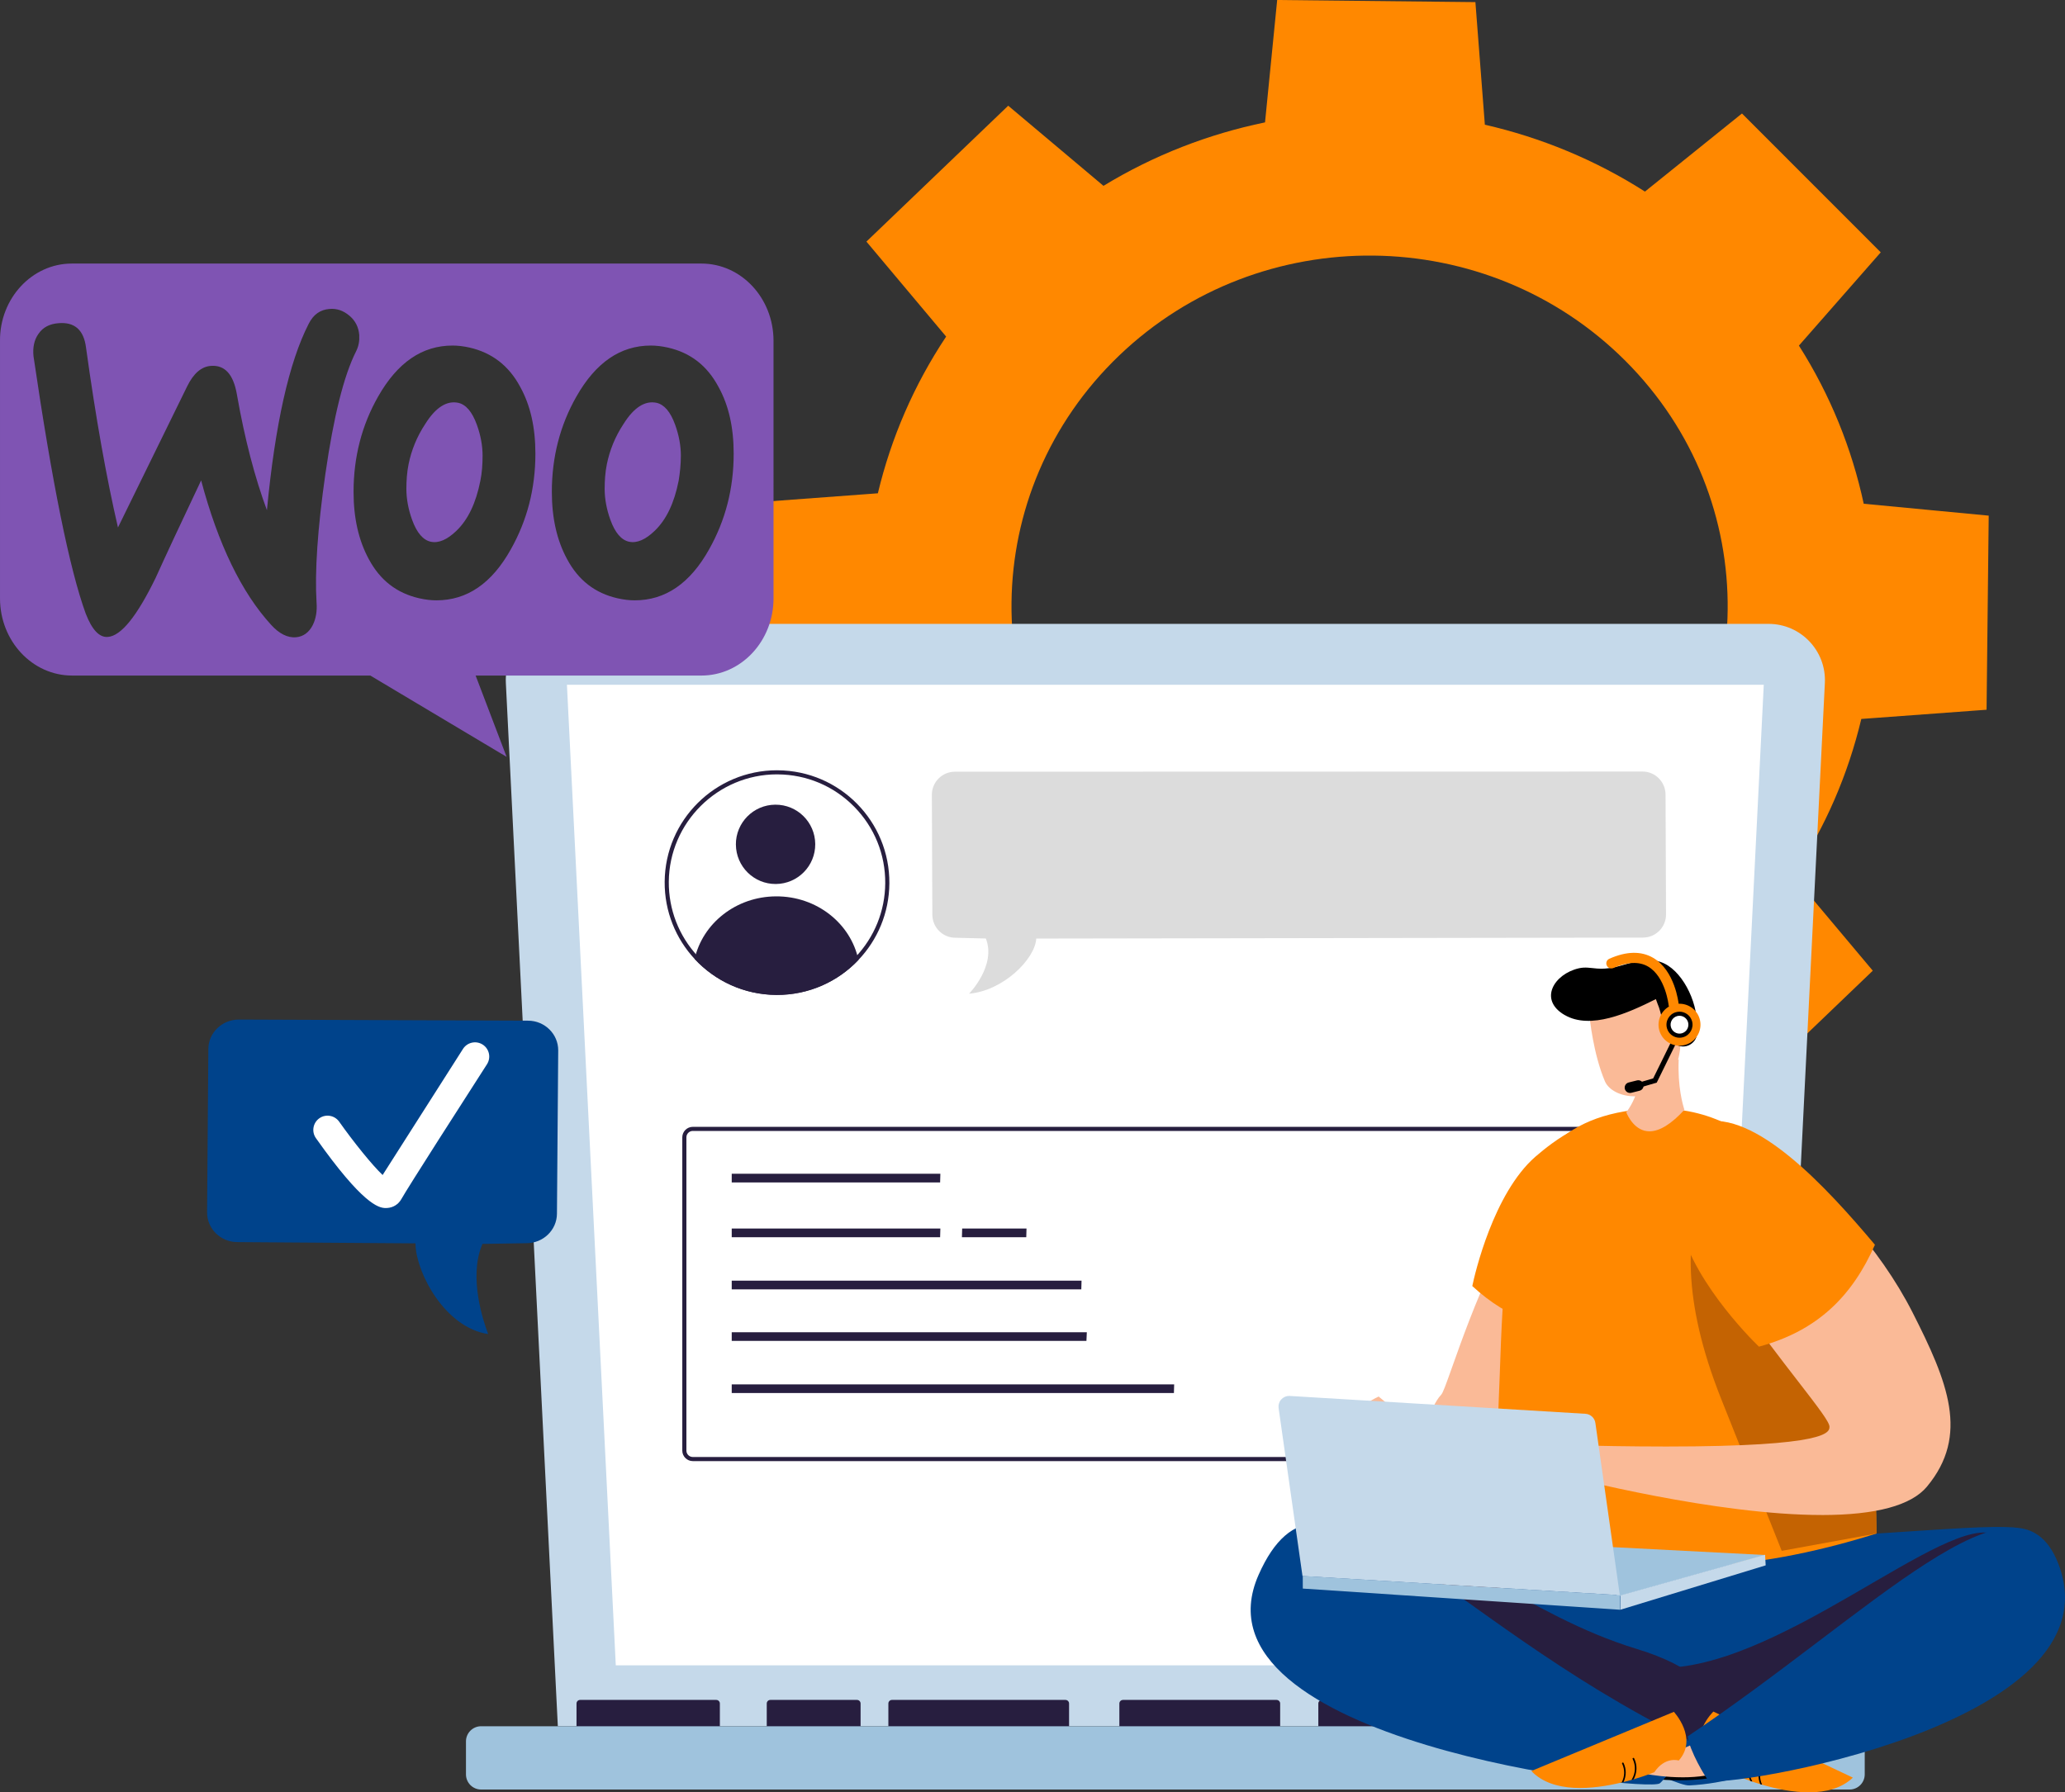 <svg xmlns:inkscape="http://www.inkscape.org/namespaces/inkscape" xmlns:sodipodi="http://sodipodi.sourceforge.net/DTD/sodipodi-0.dtd" xmlns="http://www.w3.org/2000/svg" xmlns:svg="http://www.w3.org/2000/svg" id="Layer_1" data-name="Layer 1" viewBox="0 0 934.916 811.66" sodipodi:docname="wooocommerce-maintenance-services-singapore.svg" width="934.916" height="811.66" inkscape:version="1.1 (c4e8f9e, 2021-05-24)"><rect x="0" y="0" width="934.916" height="811.66" fill="#333333" stroke="none"/><defs id="defs1027"><style id="style1025">      .cls-1 {        fill: #271e3f;      }      .cls-2 {        fill: #fff;      }      .cls-3 {        fill: #00438b;      }      .cls-4 {        fill: #f80;      }      .cls-5 {        fill: #faba97;      }      .cls-6 {        fill: #c5d9ea;      }      .cls-7 {        fill: #9fc3dd;      }      .cls-8 {        fill: #9bcef5;      }      .cls-9 {        fill: #c46302;      }      .cls-10 {        fill: #dcdcdc;      }    </style></defs><g id="g1091" transform="translate(-60.226,24.218)"><path class="cls-4" d="m 843.923,476.895 64.197,-61.533 -36.111,-43.016 c 14.715,-22.049 24.965,-46.042 30.915,-70.986 l 56.709,-4.174 0.971,-87.895 -56.589,-5.388 C 898.616,178.849 888.888,154.658 874.674,132.288 L 911.725,90.047 848.895,27.176 804.967,62.537 C 782.503,48.201 757.941,38.083 732.484,32.257 l -4.278,-55.517 -89.744,-0.958 -5.502,55.422 c -25.585,5.278 -50.288,14.811 -73.141,28.738 l -43.129,-36.29 -64.197,61.533 36.096,43.016 c -14.633,21.99 -24.965,46.042 -30.915,70.971 l -56.701,4.204 -0.971,87.873 56.589,5.395 c 5.398,25.046 15.193,49.317 29.34,71.615 L 448.88,410.5 l 62.845,62.871 43.928,-35.361 c 22.516,14.409 47.018,24.447 72.461,30.266 l 4.285,55.531 89.752,0.943 5.51,-55.414 c 25.577,-5.286 50.363,-14.877 73.126,-28.738 l 43.144,36.29 z M 564.425,361.322 c -62.636,-62.667 -61.502,-163.187 2.479,-224.523 63.995,-61.314 166.647,-60.225 229.261,2.442 62.629,62.674 61.532,163.187 -2.464,224.501 -64.003,61.329 -166.655,60.247 -229.276,-2.42 z" id="path1029" style="stroke-width:0.739"></path><g id="g1051"><path class="cls-6" d="M 860.93,258.3 H 314.74 c -14.59,0 -26.22,12.22 -25.49,26.79 l 23.53,472.41 h 550.11 l 23.53,-472.41 c 0.73,-14.58 -10.9,-26.79 -25.49,-26.79 z" id="path1031"></path><polygon class="cls-2" points="858.76,285.88 836.65,729.93 339.02,729.93 316.9,285.88 " id="polygon1033"></polygon><path class="cls-1" d="m 322.86,745.59 h 61.66 c 0.89,0 1.62,0.73 1.62,1.62 v 13.41 c 0,0.89 -0.73,1.62 -1.62,1.62 h -61.66 c -0.89,0 -1.62,-0.73 -1.62,-1.62 v -13.41 c 0,-0.89 0.73,-1.62 1.62,-1.62 z" id="path1035"></path><path class="cls-1" d="m 408.99,745.59 h 39.24 c 0.89,0 1.62,0.73 1.62,1.62 v 13.41 c 0,0.89 -0.73,1.62 -1.62,1.62 h -39.24 c -0.89,0 -1.62,-0.73 -1.62,-1.62 v -13.41 c 0,-0.89 0.73,-1.62 1.62,-1.62 z" id="path1037"></path><path class="cls-1" d="m 464.05,745.59 h 78.57 c 0.89,0 1.62,0.73 1.62,1.62 v 13.41 c 0,0.89 -0.73,1.62 -1.62,1.62 h -78.57 c -0.89,0 -1.62,-0.73 -1.62,-1.62 v -13.41 c 0,-0.89 0.73,-1.62 1.62,-1.62 z" id="path1039"></path><path class="cls-1" d="m 568.63,745.59 h 69.56 c 0.89,0 1.62,0.73 1.62,1.62 v 13.42 c 0,0.89 -0.73,1.62 -1.62,1.62 h -69.56 c -0.89,0 -1.62,-0.73 -1.62,-1.62 v -13.41 c 0,-0.89 0.73,-1.62 1.62,-1.62 z" id="path1041"></path><path class="cls-1" d="m 658.71,745.59 h 39.24 c 0.89,0 1.62,0.73 1.62,1.62 v 13.41 c 0,0.89 -0.73,1.62 -1.62,1.62 h -39.24 c -0.89,0 -1.62,-0.73 -1.62,-1.62 v -13.41 c 0,-0.89 0.73,-1.62 1.62,-1.62 z" id="path1043"></path><path d="m 813.57,745.59 h 39.24 c 0.89,0 1.62,0.73 1.62,1.62 v 13.41 c 0,0.89 -0.73,1.62 -1.62,1.62 h -39.24 c -0.89,0 -1.62,-0.73 -1.62,-1.62 v -13.41 c 0,-0.89 0.73,-1.62 1.62,-1.62 z" id="path1045"></path><path d="m 713.77,745.59 h 78.57 c 0.89,0 1.62,0.73 1.62,1.62 v 13.41 c 0,0.89 -0.73,1.62 -1.62,1.62 h -78.57 c -0.89,0 -1.62,-0.73 -1.62,-1.62 v -13.41 c 0,-0.89 0.73,-1.62 1.62,-1.62 z" id="path1047"></path><path class="cls-7" d="M 897.61,786.17 H 278.05 c -3.79,0 -6.86,-3.07 -6.86,-6.86 v -14.94 c 0,-3.79 3.07,-6.86 6.86,-6.86 h 619.56 c 3.79,0 6.86,3.07 6.86,6.86 v 14.94 c 0,3.79 -3.08,6.86 -6.86,6.86 z" id="path1049"></path></g><g id="g1067"><g id="g1063"><g id="g1057"><path class="cls-2" d="m 411.67,425.4 c -13.91,-0.1 -26.79,-5.78 -36.27,-15.99 -8.68,-9.37 -13.41,-21.55 -13.31,-34.3 0.19,-27.34 22.59,-49.58 49.93,-49.58 13.7,0.09 26.2,5.37 35.57,14.87 9.36,9.49 14.47,22.07 14.37,35.42 -0.09,12.74 -4.97,24.83 -13.75,34.04 -9.51,10.03 -22.35,15.55 -36.18,15.55 h -0.36 z" id="path1053"></path><path class="cls-1" d="m 412.01,326.46 h 0.35 c 13.09,0.09 25.36,5.27 34.55,14.59 9.19,9.32 14.2,21.66 14.1,34.75 -0.09,12.5 -4.88,24.36 -13.49,33.41 -9.32,9.84 -21.93,15.25 -35.5,15.25 h -0.35 c -13.65,-0.1 -26.29,-5.67 -35.59,-15.69 -8.51,-9.19 -13.15,-21.15 -13.06,-33.66 0.19,-26.83 22.17,-48.66 49,-48.66 v 0 z m 0,-1.86 c -27.91,0 -50.66,22.53 -50.86,50.51 -0.09,13.46 5.06,25.76 13.56,34.94 9.21,9.92 22.33,16.18 36.95,16.28 h 0.36 c 14.52,0 27.6,-6.07 36.85,-15.83 8.61,-9.04 13.91,-21.24 14.01,-34.67 0.2,-28.1 -22.41,-51.03 -50.51,-51.22 h -0.36 z" id="path1055"></path></g><path class="cls-1" d="m 393.4,358.26 c 0.07,9.92 8.16,17.91 18.08,17.84 9.92,-0.07 17.91,-8.16 17.84,-18.08 -0.07,-9.92 -8.16,-17.91 -18.08,-17.84 -9.92,0.06 -17.91,8.16 -17.85,18.08 z" id="path1059"></path><path class="cls-1" d="m 374.72,410.05 c 9.21,9.92 22.33,16.18 36.95,16.28 14.66,0.1 27.89,-5.99 37.21,-15.83 -3.46,-16.53 -18.91,-28.93 -37.36,-28.8 -18.1,0.1 -33.18,12.24 -36.8,28.35 z" id="path1061"></path></g><path class="cls-10" d="m 492.59,325.25 311.25,-0.08 c 5.78,0 10.45,4.69 10.45,10.47 l 0.22,54.28 c 0,5.78 -4.69,10.45 -10.47,10.45 l -274.66,0.44 c -0.48,9.25 -15.02,23.7 -30.42,24.96 0,0 12.44,-12.62 7.61,-24.99 l -13.78,-0.34 c -5.78,0 -10.45,-4.69 -10.45,-10.47 l -0.22,-54.27 c 0,-5.78 4.69,-10.46 10.47,-10.45 z" id="path1065"></path></g><g id="g1089"><g id="g1073"><rect class="cls-2" x="370.05" y="487" width="443.52" height="149.52" rx="3.82" ry="3.82" id="rect1069"></rect><path class="cls-1" d="m 809.75,487.93 c 1.6,0 2.89,1.3 2.89,2.89 v 141.87 c 0,1.6 -1.3,2.89 -2.89,2.89 H 373.88 c -1.6,0 -2.89,-1.3 -2.89,-2.89 V 490.82 c 0,-1.6 1.3,-2.89 2.89,-2.89 z m 0,-1.86 H 373.88 c -2.61,0 -4.75,2.14 -4.75,4.75 v 141.87 c 0,2.61 2.14,4.75 4.75,4.75 h 435.87 c 2.62,0 4.75,-2.14 4.75,-4.75 V 490.82 c 0,-2.61 -2.14,-4.75 -4.75,-4.75 z" id="path1071"></path></g><g id="g1087"><polygon class="cls-1" points="485.86,536.05 485.97,532.13 391.51,532.13 391.51,536.05 " id="polygon1075"></polygon><polygon class="cls-1" points="485.86,511.24 485.97,507.32 391.51,507.32 391.51,511.24 " id="polygon1077"></polygon><polygon class="cls-1" points="552.1,583.01 552.28,579.08 391.51,579.08 391.51,583.01 " id="polygon1079"></polygon><polygon class="cls-1" points="549.78,559.66 549.89,555.74 391.51,555.74 391.51,559.66 " id="polygon1081"></polygon><polygon class="cls-1" points="524.97,532.13 495.84,532.13 495.73,536.05 524.86,536.05 " id="polygon1083"></polygon><polygon class="cls-1" points="591.71,606.61 591.82,602.69 391.51,602.69 391.51,606.61 " id="polygon1085"></polygon></g></g><g fill-rule="evenodd" id="g1267" transform="matrix(1.368,0,0,1.466,60.226,95.134)"><path d="M 232.138,0 H 23.759 C 10.572,0 -0.103,10.78 6.3955974e-4,23.862 v 79.542 c 0,13.187 10.676,23.862 23.863,23.862 h 98.694 l 45.109,25.118 -10.257,-25.118 h 74.727 c 13.188,0 23.862,-10.675 23.862,-23.862 V 23.862 C 256,10.675 245.325,0 232.138,0 Z M 19.364,18.42 c -2.931,0.209 -5.128,1.256 -6.594,3.244 -1.465,1.884 -1.988,4.291 -1.675,7.012 6.175,39.248 11.931,65.727 17.269,79.437 2.093,5.023 4.5,7.431 7.326,7.222 4.396,-0.314 9.629,-6.384 15.804,-18.211 3.244,-6.699 8.268,-16.746 15.071,-30.142 5.651,19.781 13.396,34.643 23.13,44.585 2.721,2.826 5.547,4.082 8.268,3.872 2.408,-0.209 4.291,-1.465 5.547,-3.768 1.047,-1.988 1.465,-4.291 1.256,-6.907 -0.628,-9.524 0.314,-22.816 2.931,-39.875 2.721,-17.583 6.07,-30.247 10.152,-37.782 0.837,-1.57 1.151,-3.14 1.047,-5.024 -0.209,-2.407 -1.256,-4.396 -3.244,-5.966 -1.988,-1.57 -4.187,-2.303 -6.594,-2.093 -3.035,0.209 -5.338,1.675 -6.907,4.605 -6.489,11.827 -11.094,30.979 -13.815,57.563 -3.977,-10.047 -7.327,-21.874 -9.943,-35.794 -1.151,-6.175 -3.977,-9.105 -8.582,-8.791 -3.14,0.209 -5.756,2.303 -7.849,6.28 L 39.04,81.53 C 35.272,66.354 31.714,47.83 28.469,25.956 27.737,20.513 24.702,18.001 19.364,18.42 Z m 201.68,7.536 c 7.431,1.57 12.978,5.547 16.746,12.141 3.349,5.652 5.023,12.455 5.023,20.618 0,10.78 -2.721,20.618 -8.163,29.619 -6.279,10.466 -14.443,15.699 -24.595,15.699 -1.779,0 -3.663,-0.209 -5.652,-0.628 -7.43,-1.57 -12.978,-5.546 -16.746,-12.14 -3.349,-5.756 -5.023,-12.664 -5.023,-20.723 0,-10.78 2.721,-20.618 8.163,-29.514 6.384,-10.466 14.548,-15.699 24.595,-15.699 1.779,0 3.663,0.209 5.651,0.628 z m -4.395,56.621 c 3.872,-3.454 6.489,-8.582 7.954,-15.49 0.419,-2.407 0.732,-5.024 0.732,-7.745 0,-3.035 -0.628,-6.28 -1.884,-9.524 -1.57,-4.082 -3.663,-6.28 -6.175,-6.803 -3.767,-0.733 -7.43,1.361 -10.884,6.489 -2.826,3.977 -4.605,8.163 -5.547,12.455 -0.524,2.407 -0.733,5.024 -0.733,7.64 0,3.035 0.628,6.279 1.884,9.524 1.57,4.082 3.663,6.279 6.175,6.803 2.616,0.523 5.442,-0.628 8.478,-3.349 z M 172.168,38.097 c -3.768,-6.594 -9.419,-10.571 -16.746,-12.141 -1.989,-0.419 -3.872,-0.628 -5.652,-0.628 -10.047,0 -18.21,5.233 -24.595,15.699 -5.443,8.896 -8.163,18.734 -8.163,29.514 0,8.059 1.675,14.967 5.023,20.723 3.768,6.594 9.315,10.57 16.746,12.14 1.988,0.419 3.872,0.628 5.652,0.628 10.152,0 18.315,-5.233 24.595,-15.699 5.443,-9.001 8.163,-18.839 8.163,-29.619 0,-8.163 -1.675,-14.966 -5.023,-20.618 z m -13.188,28.991 c -1.465,6.907 -4.082,12.036 -7.954,15.49 -3.035,2.721 -5.861,3.872 -8.477,3.349 -2.512,-0.524 -4.605,-2.721 -6.175,-6.803 -1.256,-3.244 -1.884,-6.489 -1.884,-9.524 0,-2.616 0.209,-5.233 0.733,-7.64 0.942,-4.291 2.721,-8.477 5.546,-12.455 3.454,-5.128 7.117,-7.222 10.885,-6.489 2.512,0.523 4.605,2.721 6.175,6.803 1.256,3.245 1.884,6.489 1.884,9.524 0,2.721 -0.209,5.338 -0.733,7.745 z" fill="#7f54b3" id="path1265"></path></g></g><g id="g1203" transform="translate(-60.226,24.218)"><g id="g1197"><g id="g1169"><path class="cls-5" d="m 719.19,647.72 c -6.15,0 -13.18,-2.45 -21.5,-7.49 l -0.68,-0.41 q -16.03,-9.71 -21.43,-23.61 l -0.27,-0.71 c -0.6,-1.55 4.13,-4.95 9.09,-7.3 8.58,7.29 14.11,10.55 17.87,10.55 3.76,0 5.3,-2.97 6.98,-6.11 0.97,-1.82 1.97,-3.69 3.46,-5.26 0.79,-0.83 2.02,-4.24 4.98,-12.57 8.4,-23.62 25.87,-72.78 46.39,-83.26 2.44,-1.25 4.08,-1.82 5.15,-1.82 1.57,0 2.08,1.36 3.25,5.56 0.42,1.5 0.9,3.25 1.57,5.21 6.69,19.56 -1.77,63.63 -17.4,90.67 -12.37,21.39 -22.3,36.54 -37.49,36.54 z" id="path1093"></path><path class="cls-4" d="m 789.95,576.82 c -11.09,1.65 -21.6,1.54 -31.59,-0.98 -2.04,-0.45 -4.02,-1.05 -5.97,-1.75 -8.81,-3.12 -17.34,-8.28 -25.59,-15.92 1.12,-5.46 9.56,-41.93 28.51,-58.53 4.03,-3.51 10.68,-8.8 17.71,-12.36 6.8,-3.53 14.04,-5.45 19.39,-2.45 0.9,0.49 1.7,1.07 2.49,1.86 16.47,16.31 4.89,59.32 -4.96,90.14 z" id="path1095"></path><path class="cls-8" d="m 774.67,579.02 c -9.68,-1.41 -16.31,-3.17 -22.28,-4.93 25.91,-18.27 1.07,-43.5 9.67,-54.84 3.66,-4.83 5.6,-28.04 10.96,-31.97 6.8,-3.53 14.04,-5.45 19.39,-2.45 -4.74,3.77 -13.62,11.97 -17.96,15.1 -7.74,10.53 -0.95,26.74 -0.79,39.61 0.43,2.58 2.43,38.82 1,39.49 z" id="path1097"></path><path class="cls-3" d="m 973.5,667.65 c -21.44,-2.46 -91.45,7.71 -162.6,4.59 -59.22,-2.59 -121.78,-19.05 -134.28,-16.56 -39.56,7.89 -44.99,40.66 -41.61,39.79 13.99,-3.5 175.76,89.54 190.03,88.84 31.64,-1.59 61.7,-18.91 87.88,-35.31 31.65,-19.84 28.62,-39.81 57.58,-63.26 1.69,-1.42 5.57,-17.8 3,-18.09 z" id="path1099"></path><path class="cls-1" d="m 797.35,728.95 c 51.76,15.82 133.49,-60.9 162.16,-59.14 28.68,1.76 -13.23,55.18 -13.23,55.18 l -111.03,40.16 c 0,0 -89.66,-52.02 -37.91,-36.19 z" id="path1101"></path><path class="cls-1" d="m 664.43,666.17 c 55.95,7.67 85.26,40.58 137.02,56.4 51.76,15.83 33.81,42.57 33.81,42.57 l -89.37,-9.78 -74.7,-39.7 c 0,0 -28.84,-52.51 -6.76,-49.49 z" id="path1103"></path><g id="g1109"><path class="cls-2" d="m 820.32,781.05 c -9.23,0 -18.01,-1.16 -26.1,-3.45 -4.73,-1.34 -7.93,-3.93 -9.52,-7.69 -3.6,-8.5 1.74,-20.77 3.45,-24.29 5.65,4.3 29.9,22.53 36.11,22.96 4.99,0.35 8.73,1.66 10.07,2.2 v 9.3 c -1.87,0.29 -7.06,0.97 -14.01,0.97 z" id="path1105"></path><path d="m 788.5,747.06 c 7.68,5.82 29.53,22.02 35.69,22.45 4.27,0.3 7.59,1.32 9.2,1.91 v 7.85 c -2.29,0.32 -7,0.84 -13.07,0.84 -9.15,0 -17.84,-1.15 -25.84,-3.41 -4.5,-1.27 -7.42,-3.61 -8.92,-7.15 -3.16,-7.46 0.96,-18.13 2.94,-22.5 v 0 z m -0.68,-2.86 c 0,0 -15.26,28.24 6.15,34.3 9.66,2.73 19,3.48 26.35,3.48 8.94,0 14.93,-1.11 14.93,-1.11 v -10.71 c 0,0 -4.39,-2.05 -10.93,-2.51 -6.54,-0.45 -36.5,-23.46 -36.5,-23.46 v 0 z" id="path1107"></path></g><path class="cls-3" d="M 824.32,763.5 C 710.62,707.54 658.7,624.19 630.06,688.92 c -33.29,75.23 175.07,98.77 181.58,94.47 1.74,-1.19 11.64,-13.51 12.69,-19.89 z" id="path1111"></path><path class="cls-5" d="m 821.95,780.63 c -7.36,0 -13.81,-1.01 -16.56,-1.52 l 6.24,-8.36 v 0 c 0.11,0 3.11,-1.75 7.38,-2.15 4.44,-0.42 30.14,-14.69 37.2,-18.64 -0.41,5.46 -2.7,22.84 -15.31,27.69 -5.15,1.98 -11.53,2.99 -18.95,2.99 v 0 z" id="path1113"></path><g id="g1119"><path class="cls-4" d="m 899.1,780.77 c -10.21,9.76 -28.34,6.96 -41.11,3.21 -0.29,-0.08 -0.56,-0.18 -0.84,-0.26 -0.32,-0.09 -0.63,-0.17 -0.94,-0.27 -0.32,-0.1 -0.64,-0.21 -0.96,-0.31 -0.6,-0.19 -1.16,-0.39 -1.73,-0.58 l -0.87,-0.29 c -5.54,-1.93 -9.18,-3.66 -9.18,-3.66 -4.54,-7.52 -10.79,-5.81 -10.79,-5.81 -8.47,-10.49 3.25,-21.93 3.25,-21.93 l 63.16,29.9 z" id="path1115"></path><path d="m 857.57,775.13 c -1.45,2.69 -1.58,5.78 -0.42,8.59 0.27,0.08 0.55,0.18 0.84,0.26 0.01,-0.03 0,-0.06 -0.01,-0.09 -1.26,-2.74 -1.18,-5.77 0.25,-8.44 0.23,-0.4 -0.43,-0.71 -0.66,-0.31 z m -4.67,-2.35 c -1.65,3 -1.69,6.44 -0.24,9.49 l 0.87,0.29 c 0,0 0.02,-0.08 0,-0.11 -0.01,-0.01 0,-0.05 -0.01,-0.07 -1.6,-2.93 -1.56,-6.36 0.05,-9.29 0.23,-0.4 -0.43,-0.72 -0.66,-0.31 z" id="path1117"></path></g><path class="cls-3" d="m 824.32,762.09 c 83.56,-55.96 148.87,-127.02 167.78,-78.24 28.59,73.77 -153.67,102.43 -158.45,98.13 -1.28,-1.18 -8.56,-13.51 -9.33,-19.89 z" id="path1121"></path><path class="cls-4" d="m 734.39,663.3 c 0,0 55.78,44.6 175.34,6.96 0,0 3.42,-202.24 -106.77,-192.13 -80.35,7.38 -55.77,98.29 -68.56,185.17 z" id="path1123"></path><path class="cls-5" d="m 807,488.1 c -6.48,0 -9.73,-6.76 -10.48,-8.59 6.65,-9.1 5.59,-16.29 4.86,-18.87 l 18.86,-5.09 c -0.53,12.32 1.88,20.64 2.59,22.79 -5.91,6.47 -11.24,9.76 -15.83,9.76 z" id="path1125"></path><path class="cls-9" d="m 909.73,670.26 c 0,0 2.34,-86.53 -45.52,-160.55 l -14.13,-18.89 c 0,0 -46.92,27.25 -10.63,118.38 7.97,20.01 27.44,68.88 27.44,68.88 z" id="path1127"></path><g id="g1133"><path class="cls-4" d="m 820.28,773.03 c 0,0 -6.17,-2 -11.07,5.3 0,0 -3.72,1.55 -9.36,3.21 -0.29,0.08 -0.58,0.16 -0.89,0.25 -0.52,0.15 -1.05,0.29 -1.6,0.44 -0.11,0.03 -0.23,0.07 -0.35,0.1 -0.56,0.15 -1.14,0.31 -1.72,0.43 -0.28,0.08 -0.55,0.15 -0.84,0.21 -12.95,3.14 -31.19,5.06 -40.92,-5.19 l 64.53,-26.79 c 0,0 11.16,12 2.21,22.04 z" id="path1129"></path><path d="m 800.08,772.04 c -0.21,-0.43 -0.89,-0.15 -0.68,0.28 1.46,3 1.34,6.43 -0.4,9.28 -0.02,0.02 -0.02,0.05 -0.02,0.07 -0.01,0.05 -0.01,0.08 -0.01,0.13 0.31,-0.09 0.6,-0.17 0.89,-0.25 1.59,-2.97 1.72,-6.43 0.23,-9.49 z m -5.46,2.4 c 1.3,2.74 1.24,5.75 -0.15,8.44 -0.02,0.03 -0.03,0.07 -0.02,0.08 0.29,-0.07 0.56,-0.13 0.84,-0.21 1.29,-2.74 1.32,-5.83 0,-8.59 -0.2,-0.43 -0.87,-0.16 -0.68,0.28 z" id="path1131"></path></g><g id="g1147"><g id="g1139"><path class="cls-2" d="m 749.11,648.63 c -0.35,0 -0.65,-0.05 -0.89,-0.16 -0.6,-0.26 -0.71,-0.44 -0.71,-0.45 0.07,-0.35 1.4,-1.31 2.12,-1.82 1.43,-1.03 2.78,-2 2.85,-3.24 0.02,-0.39 -0.08,-0.96 -0.68,-1.49 l -0.26,-0.23 -0.62,-0.06 c -0.66,0 -1.73,0.31 -3.56,0.84 -2.14,0.63 -4.81,1.41 -6.46,1.41 -0.77,0 -0.95,-0.18 -0.95,-0.18 0,0 -0.14,-0.37 0.52,-1.52 0.21,-0.36 1.61,-1.34 2.54,-1.98 2.58,-1.79 4.02,-2.86 3.76,-4.09 -0.09,-0.43 -0.41,-0.97 -1.45,-1.17 l -0.23,-0.04 -0.22,0.07 c -0.61,0.18 -1.35,0.44 -2.15,0.72 -2.22,0.78 -4.99,1.74 -6.91,1.74 -1.51,0 -1.7,-0.6 -1.77,-0.86 -0.14,-0.62 2.69,-2.82 5.23,-3.59 6.89,-2.12 6.77,-2.88 6.66,-3.61 -0.07,-0.45 -0.4,-0.99 -1.62,-0.99 -1.33,0 -4.27,0.57 -7.62,1.82 -0.67,0.25 -1.29,0.38 -1.81,0.38 -0.52,0 -0.88,-0.13 -0.96,-0.33 -0.1,-0.24 0.03,-1.01 1.22,-2.18 3.67,-3.61 9.1,-4.37 13.01,-4.37 3.91,0 8.28,0.79 11.89,2.18 1.9,0.72 7.54,6.19 9.15,11.33 0.64,2.06 0.53,3.75 -0.34,5.02 -0.65,0.95 -1.25,1.13 -2.07,1.13 v 0 c -0.37,0 -0.76,-0.04 -1.16,-0.08 -0.5,-0.05 -1.02,-0.1 -1.57,-0.1 -0.37,0 -0.74,0.02 -1.13,0.08 -1.39,0.21 -3.37,1.28 -5.65,2.52 -2.85,1.55 -6.09,3.3 -8.17,3.3 z" id="path1135"></path><path d="m 748.15,624.18 c 3.84,0 8.06,0.77 11.56,2.12 1.73,0.66 7.09,5.94 8.59,10.74 0.56,1.77 0.48,3.2 -0.21,4.22 -0.45,0.65 -0.76,0.72 -1.3,0.72 -0.34,0 -0.69,-0.04 -1.07,-0.07 -0.53,-0.05 -1.08,-0.11 -1.66,-0.11 -0.41,0 -0.84,0.03 -1.27,0.09 -1.56,0.24 -3.59,1.34 -5.95,2.62 -2.59,1.4 -5.81,3.15 -7.67,3.19 0.34,-0.27 0.72,-0.53 1,-0.74 1.62,-1.16 3.15,-2.26 3.24,-3.95 0.04,-0.84 -0.31,-1.63 -1,-2.23 -0.4,-0.35 -0.9,-0.53 -1.49,-0.53 -0.79,0 -1.85,0.3 -3.83,0.88 -1.89,0.55 -4.43,1.3 -5.99,1.37 0.04,-0.07 0.08,-0.15 0.12,-0.23 0.27,-0.33 1.5,-1.19 2.31,-1.75 2.64,-1.83 4.54,-3.15 4.14,-5.05 -0.09,-0.46 -0.5,-1.57 -2.18,-1.9 l -0.45,-0.09 -0.44,0.13 c -0.62,0.19 -1.37,0.45 -2.18,0.73 -2.05,0.71 -4.85,1.69 -6.61,1.69 -0.28,0 -0.49,-0.03 -0.63,-0.07 0.73,-0.79 2.79,-2.08 4.37,-2.57 6.08,-1.87 7.58,-2.82 7.31,-4.63 -0.07,-0.42 -0.43,-1.78 -2.54,-1.78 -1.74,0 -4.94,0.76 -7.95,1.89 -0.6,0.23 -1.04,0.3 -1.33,0.32 0.14,-0.22 0.37,-0.53 0.76,-0.91 3.45,-3.4 8.63,-4.11 12.36,-4.11 v 0 z m 0,-1.86 c -5.14,0 -10.23,1.26 -13.66,4.64 -2.39,2.35 -1.75,4.1 0.4,4.1 0.6,0 1.32,-0.14 2.13,-0.44 3.14,-1.18 6.02,-1.77 7.3,-1.77 1.6,0 0.7,0.93 -5.32,2.77 -2.19,0.67 -6.36,3.13 -5.85,4.77 0.35,1.11 1.35,1.51 2.66,1.51 2.79,0 6.98,-1.8 9.33,-2.5 3.09,0.6 -4.62,4.38 -5.49,5.88 -1.34,2.34 -0.49,3.09 1.24,3.09 3,0 8.65,-2.25 10.03,-2.25 0.13,0 0.22,0.02 0.27,0.06 2.43,2.14 -8.11,5.09 -3.33,7.15 0.37,0.16 0.8,0.24 1.26,0.24 4,0 11.04,-5.39 13.96,-5.83 0.34,-0.05 0.67,-0.07 1,-0.07 0.99,0 1.89,0.18 2.72,0.18 1.04,0 1.98,-0.28 2.84,-1.53 3.97,-5.79 -6.09,-16.54 -9.25,-17.75 -3.44,-1.32 -7.85,-2.24 -12.23,-2.24 v 0 z" id="path1137"></path></g><g id="g1145"><path class="cls-2" d="m 761.12,625.45 c -1.38,-0.25 -3.01,-0.65 -3.51,-0.93 -0.56,-0.32 -1.1,-0.79 -1.66,-1.28 -0.5,-0.44 -0.99,-0.87 -1.52,-1.22 -0.6,-0.41 -2.43,-1.65 -3.07,-3.01 -0.23,-0.48 -0.2,-0.71 -0.17,-0.75 0.05,-0.08 0.33,-0.21 0.85,-0.21 0.36,0 0.76,0.07 1.13,0.18 1.72,0.54 4.38,2.97 7.95,7.23 z" id="path1141"></path><path d="m 752.43,619 c 0.16,0.02 0.32,0.06 0.47,0.11 0.76,0.24 2.41,1.21 5.64,4.78 -0.2,-0.07 -0.36,-0.13 -0.47,-0.19 -0.48,-0.27 -0.98,-0.71 -1.51,-1.17 -0.5,-0.44 -1.01,-0.89 -1.6,-1.29 -1.22,-0.82 -2.06,-1.58 -2.52,-2.24 v 0 z m -0.39,-1.89 c -1.28,0 -2.32,0.61 -1.53,2.29 0.65,1.38 2.16,2.55 3.39,3.38 1.12,0.75 2.09,1.89 3.25,2.54 1.01,0.57 4.94,1.32 5.89,1.32 0.16,0 0.23,-0.02 0.2,-0.07 -1.93,-2.41 -6.71,-8.28 -9.79,-9.25 -0.45,-0.14 -0.95,-0.22 -1.41,-0.22 v 0 z" id="path1143"></path></g></g><path class="cls-5" d="m 885.02,661.85 c -47.74,0 -112.78,-16.67 -120.87,-18.8 l 2.45,-12.86 c 1.19,0 3.69,0.06 7.17,0.13 9.05,0.19 24.21,0.52 40.78,0.52 73.81,0 73.92,-6.5 73.96,-8.95 0.04,-2.06 -4.78,-8.39 -14.83,-21.37 -14.65,-18.95 -36.8,-47.58 -40.45,-63.13 -3.07,-12.93 -0.01,-23.73 2.55,-30.73 2.34,-6.38 7.84,-10.04 15.1,-10.04 3.91,0 7.97,1.08 11.73,3.12 22.54,12.21 48.66,41.15 63.51,70.38 16,31.51 25.84,55.61 6.54,78.86 -7.1,8.55 -23.13,12.88 -47.65,12.88 z" id="path1149"></path><path class="cls-4" d="m 856.57,585.6 c -4.31,-4.12 -32.27,-32.34 -36.43,-58.78 -1.89,-12.03 -4.15,-39.42 10.82,-42.89 23.98,-5.55 56.02,29.26 78.13,55.54 -10.15,22.88 -25.59,38.89 -52.52,46.14 z" id="path1151"></path><g id="g1157"><path class="cls-2" d="m 765.29,642.53 c -1.19,-0.43 -2.41,-0.51 -3.23,-0.51 -0.18,0 -0.33,0 -0.46,0.01 l -1.31,-0.76 c 1.08,-5.03 2.73,-10.49 3.71,-11.51 0.93,0.64 1.73,1.01 2.38,1.13 0.45,1.27 1.42,4.05 1.48,4.19 0.02,0.24 0.39,4.43 0.39,4.43 v 0.26 c -0.91,1.37 -2.23,2.76 -2.9,2.76 0,0 -0.05,0 -0.08,-0.01 z" id="path1153"></path><path d="m 764.3,631.04 c 0.5,0.28 0.96,0.49 1.38,0.63 0.42,1.19 1.06,3 1.25,3.55 0.09,0.84 0.39,4.23 0.4,4.23 v 0.05 c -0.68,0.97 -1.56,1.91 -1.92,2.09 -1.25,-0.41 -2.5,-0.5 -3.35,-0.5 h -0.23 l -0.49,-0.28 c 0.87,-3.9 2.08,-8.06 2.95,-9.77 v 0 z m -0.29,-2.3 c -2.08,0 -4.77,13 -4.77,13 l 2.14,1.23 c 0,0 0.26,-0.03 0.68,-0.03 0.7,0 1.83,0.07 2.92,0.46 0.12,0.05 0.25,0.07 0.39,0.07 1.69,0 3.83,-3.41 3.83,-3.41 v -0.62 c 0,0 -0.4,-4.55 -0.44,-4.65 -0.03,-0.09 -1.7,-4.83 -1.7,-4.83 0,0 -0.07,0.04 -0.24,0.04 -0.34,0 -1.08,-0.17 -2.49,-1.16 -0.11,-0.07 -0.21,-0.11 -0.32,-0.11 v 0 z" id="path1155"></path></g><g id="g1163"><polygon class="cls-2" points="756.36,624.54 759.91,625.27 762.05,627.66 759.02,630.41 754.52,626.81 754.21,624.46 " id="polygon1159"></polygon><path d="m 755.28,625.43 0.9,0.03 3.25,0.65 1.32,1.47 -1.76,1.6 -3.59,-2.88 -0.11,-0.88 v 0 z m -2.13,-1.94 0.49,3.81 5.42,4.34 4.3,-3.92 -2.97,-3.3 -4,-0.81 -3.25,-0.12 v 0 z" id="path1161"></path></g><path class="cls-5" d="m 800.16,472.24 c -6.15,0 -11.63,-2.81 -13.33,-6.82 -5.21,-12.34 -6.86,-28.01 -7.15,-31.31 L 810.92,419 c 2.47,3.11 14.16,19.12 8.8,37.59 -4.22,14.52 -16.03,15.65 -19.55,15.65 v 0 z" id="path1165"></path><path d="m 768.65,435.44 c 11.66,6.78 28.74,-0.92 41.27,-7.22 0.43,1.4 1.06,2.78 1.44,3.89 1.69,4.95 2.06,11.87 6.13,15.64 2.72,2.52 6.8,2.67 9.42,-0.12 1.7,-1.81 1.74,-3.61 1.37,-5.46 1.41,-10.63 -5.45,-25.54 -14.36,-29.97 -5.65,-2.8 -11.26,-1.57 -17.06,0.07 -4.69,1.34 -8.49,2.49 -13.52,2.12 -2.98,-0.22 -5.36,-0.8 -8.34,-0.11 -11.14,2.57 -18.36,14.21 -6.37,21.17 z" id="path1167"></path></g><g id="g1179"><polygon class="cls-7" points="792.26,698.86 789.06,676.33 859.57,679.98 " id="polygon1171"></polygon><polygon class="cls-6" points="859.63,684.65 793.82,704.76 793.84,698.24 859.36,679.86 " id="polygon1173"></polygon><polygon class="cls-7" points="793.73,698.15 793.72,704.76 650.06,695.17 650.04,689.46 " id="polygon1175"></polygon><path class="cls-6" d="M 649.92,689.49 639.1,613.37 c -0.18,-1.37 0.24,-2.76 1.16,-3.8 0.92,-1.05 2.24,-1.65 3.62,-1.65 l 134.16,8.1 c 2.3,0.13 4.19,1.9 4.49,4.19 l 11.06,77.95 -143.67,-8.68 z" id="path1177"></path></g><g id="g1195"><path class="cls-4" d="m 818.59,432.89 c 1.04,-0.31 1.75,-1.32 1.64,-2.44 -0.07,-0.62 -1.7,-15.21 -11.59,-20.94 -5.41,-3.13 -12.07,-2.98 -19.8,0.44 -1.16,0.51 -1.68,1.86 -1.17,3.02 0.51,1.16 1.86,1.68 3.02,1.17 6.32,-2.8 11.59,-3.02 15.66,-0.67 7.9,4.58 9.32,17.32 9.33,17.45 0.13,1.26 1.26,2.17 2.52,2.04 0.14,-0.01 0.28,-0.04 0.41,-0.08 z" id="path1181"></path><path d="m 799.46,469.22 10.84,-3.17 8.55,-17.4 c 0.28,-0.57 0.04,-1.25 -0.52,-1.53 -0.56,-0.28 -1.25,-0.05 -1.53,0.52 l -8.11,16.49 -9.88,2.88 c -0.61,0.18 -0.96,0.81 -0.78,1.42 0.18,0.61 0.81,0.96 1.42,0.78 z" id="path1183"></path><path d="m 798.78,470.66 3.76,-0.95 c 1.28,-0.32 2.07,-1.64 1.75,-2.92 v 0 c -0.32,-1.28 -1.64,-2.07 -2.92,-1.75 l -3.76,0.94 c -1.29,0.32 -2.07,1.64 -1.75,2.92 v 0 c 0.32,1.28 1.64,2.07 2.92,1.75 z" id="path1185"></path><path class="cls-4" d="m 811.49,442.48 c 1.47,5.04 6.75,7.93 11.78,6.46 5.03,-1.47 7.93,-6.75 6.46,-11.78 -1.47,-5.04 -6.75,-7.93 -11.78,-6.46 -5.04,1.47 -7.93,6.75 -6.46,11.78 z" id="path1187"></path><g id="g1193"><path class="cls-2" d="m 820.6,444.78 c -2.19,0 -4.15,-1.47 -4.76,-3.57 -0.77,-2.62 0.75,-5.39 3.38,-6.15 0.45,-0.13 0.92,-0.2 1.4,-0.2 2.19,0 4.14,1.47 4.76,3.57 0.37,1.27 0.23,2.61 -0.41,3.78 -0.64,1.17 -1.69,2.01 -2.96,2.38 -0.45,0.13 -0.92,0.2 -1.39,0.2 v 0 z" id="path1189"></path><path d="m 820.61,435.78 c 1.78,0 3.37,1.2 3.87,2.9 0.62,2.14 -0.61,4.38 -2.74,5.01 -0.37,0.11 -0.75,0.16 -1.13,0.16 -1.78,0 -3.37,-1.2 -3.87,-2.91 -0.63,-2.13 0.61,-4.38 2.74,-5 0.37,-0.11 0.75,-0.16 1.13,-0.16 z m 0,-1.86 c -0.55,0 -1.1,0.08 -1.65,0.24 -3.13,0.91 -4.92,4.18 -4.01,7.31 0.75,2.57 3.1,4.25 5.66,4.25 0.55,0 1.1,-0.08 1.66,-0.24 3.13,-0.91 4.92,-4.18 4.01,-7.31 -0.75,-2.57 -3.1,-4.25 -5.66,-4.25 v 0 z" id="path1191"></path></g></g></g><path class="cls-3" d="m 281.251,579.922 c -2.133,-5.56 -8.89,-25.43 -2.827,-40.27 l 0.235,-0.57 19.912,-0.32 c 7.614,0 13.748,-5.97 13.809,-13.3 l 0.572,-73.96 c 0.051,-7.39 -6.032,-13.45 -13.574,-13.51 l -131.036,-0.5 c -7.593,0 -13.737,5.96 -13.788,13.3 l -0.572,73.96 c -0.051,7.39 6.032,13.45 13.574,13.51 l 80.761,0.57 0.041,0.88 c 0.572,12.87 13.411,37.28 32.884,40.2 z" id="path1199" style="stroke-width:1.01"></path><path class="cls-2" d="m 278.765,448.827 c -2.99,-1.93 -6.98,-1.06 -8.91,1.93 l -36.4,57.13 c -4.84,-4.6 -13.18,-14.98 -19.67,-24.15 -2.06,-2.91 -6.09,-3.6 -8.99,-1.54 -2.9,2.06 -3.59,6.08 -1.54,8.99 21.02,29.72 28.3,31.65 31.53,31.65 0.26,0 0.5,-0.01 0.72,-0.02 2.72,-0.15 5.13,-1.67 6.46,-4.07 2.76,-4.98 28.89,-45.72 38.73,-61.01 1.93,-2.99 1.07,-6.98 -1.93,-8.91 z" id="path1201"></path></g></svg>